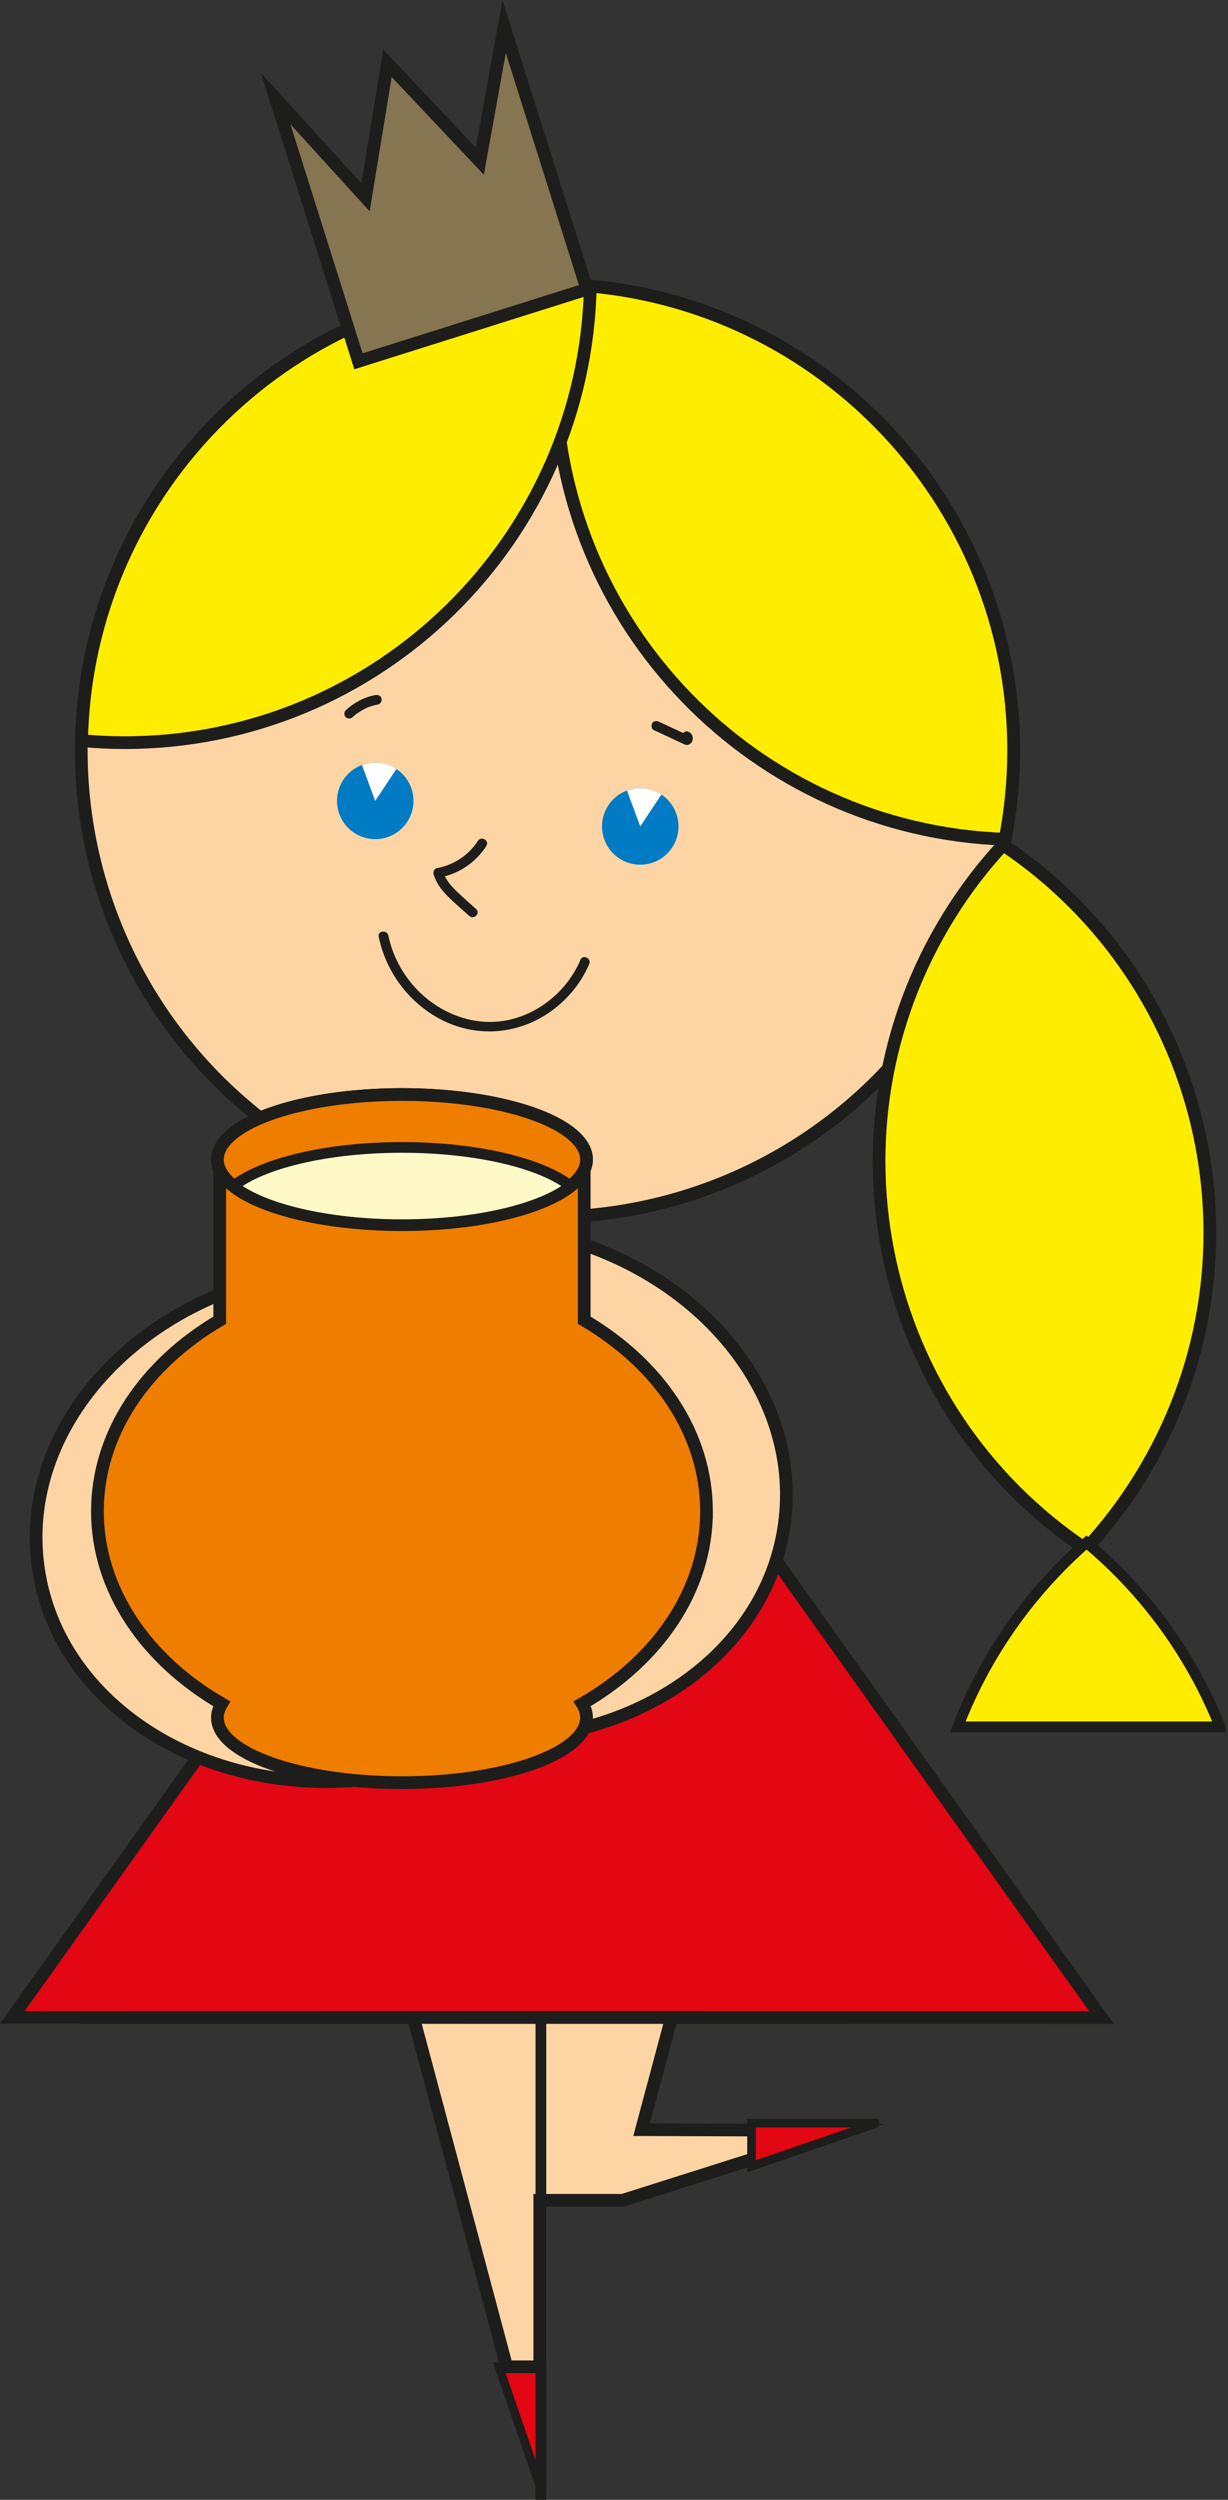 <?xml version="1.0" encoding="UTF-8"?> <svg xmlns="http://www.w3.org/2000/svg" id="Layer_2" data-name="Layer 2" viewBox="0 0 132.34 269.21"><rect x="0" y="0" width="132.34" height="269.21" fill="#333333" stroke="none"/><defs><style> .cls-1 { stroke-width: .93px; } .cls-1, .cls-2, .cls-3, .cls-4, .cls-5, .cls-6, .cls-7, .cls-8, .cls-9 { stroke: #1d1d1b; stroke-miterlimit: 10; } .cls-1, .cls-7 { fill: #e30613; } .cls-10 { fill: #1d1d1b; } .cls-11 { fill: #fff; } .cls-2 { fill: #857550; } .cls-2, .cls-3, .cls-5, .cls-7, .cls-8 { stroke-width: 1.37px; } .cls-3 { fill: #ef7d00; } .cls-4 { fill: none; } .cls-4, .cls-9 { stroke-width: 1.15px; } .cls-12 { fill: #007bc4; } .cls-5, .cls-9 { fill: #ffed00; } .cls-6 { fill: #fff9c7; stroke-width: 1.15px; } .cls-8 { fill: #fdd5a5; } </style></defs><g id="artwork"><g><circle class="cls-8" cx="59" cy="80.83" r="50.24" transform="translate(-25.79 27.68) rotate(-21.79)"></circle><path class="cls-5" d="M60.76,30.63c-.59,3.09-.92,6.28-.92,9.55,0,27.16,21.55,49.27,48.48,50.2.59-3.09.92-6.28.92-9.55,0-27.16-21.55-49.27-48.48-50.2Z"></path><path class="cls-5" d="M108.1,90.98c-2.14,2.31-4.09,4.85-5.81,7.63-14.32,23.08-7.66,53.22,14.73,68.21,2.14-2.31,4.09-4.85,5.81-7.63,14.32-23.08,7.66-53.22-14.73-68.21Z"></path><path class="cls-5" d="M8.79,79.76c1.52.14,3.06.22,4.62.22,27.39,0,49.64-21.92,50.21-49.17-1.52-.14-3.06-.22-4.62-.22-27.39,0-49.64,21.92-50.21,49.17Z"></path><polygon class="cls-2" points="63.25 31.15 38.63 38.91 29.71 10.62 39.39 21.25 41.76 6.82 51.71 17.36 54.33 2.86 63.25 31.15"></polygon><g><circle class="cls-12" cx="40.44" cy="86.25" r="4.12"></circle><path class="cls-11" d="M40.44,86.25l2.28-3.43c-.65-.44-1.44-.69-2.28-.69-.51,0-.98.1-1.43.27l1.43,3.85Z"></path></g><g><path class="cls-12" d="M73.12,89c0,2.28-1.84,4.12-4.12,4.12s-4.12-1.84-4.12-4.12,1.84-4.12,4.12-4.12,4.12,1.84,4.12,4.12Z"></path><path class="cls-11" d="M69,89l2.28-3.43c-.65-.44-1.44-.69-2.28-.69-.51,0-.98.1-1.43.27l1.43,3.85Z"></path></g><path class="cls-10" d="M52.41,91.09c.37-.57-.54-1.1-.91-.53-1,1.55-2.61,2.6-4.41,2.93-.28.05-.44.39-.37.65.27.92.83,1.68,1.5,2.35.74.75,1.56,1.44,2.35,2.15.5.45,1.25-.29.74-.74-.73-.66-1.47-1.3-2.17-1.98-.47-.46-.91-.96-1.19-1.55,1.84-.49,3.44-1.67,4.47-3.27Z"></path><path class="cls-10" d="M62.55,103.38c-1.38,3.24-4.36,5.76-7.83,6.48-3.76.78-7.64-.84-10.13-3.67-1.35-1.54-2.32-3.41-2.73-5.42-.13-.66-1.18-.56-1.05.1.8,3.89,3.39,7.3,6.96,9.05,3.8,1.86,8.18,1.44,11.61-1.01,1.8-1.29,3.25-3.05,4.12-5.09.27-.62-.69-1.08-.95-.45Z"></path><path class="cls-10" d="M74.14,78.79c-.18-.07-.38.01-.52.15-.87-.41-1.75-.81-2.62-1.22-.25-.12-.58-.08-.72.19-.12.23-.08.6.19.72.83.39,1.66.77,2.49,1.16.21.1.41.19.62.29.14.07.28.15.44.15.16,0,.33-.09.44-.2.18-.18.24-.47.18-.71-.07-.27-.25-.44-.5-.53Z"></path><path class="cls-10" d="M41.12,75.22c-.09-.29-.36-.42-.65-.37-1.2.22-2.32.81-3.21,1.64-.2.19-.2.56,0,.74.22.2.53.2.74,0,.1-.09.21-.19.31-.27,0,0,.08-.07.04-.03-.04.03.04-.03.04-.03.05-.04.11-.08.16-.11.23-.16.47-.3.71-.43.06-.03.12-.06.18-.09.03-.01.06-.03.09-.04,0,0,.1-.04.05-.02-.05.02.04-.02.05-.02.03-.01.06-.02.09-.04.07-.03.14-.05.21-.07.26-.09.53-.16.81-.21.27-.05.45-.39.37-.65Z"></path><polygon class="cls-1" points="53.77 254.88 58.41 254.88 58.41 268.15 58.33 268.15 53.77 254.88"></polygon><polygon class="cls-8" points="58.17 236.96 67.1 236.96 90.89 229.42 69.14 229.35 73.4 213.43 43.53 213.42 54.61 254.89 58.17 254.89 58.17 236.96"></polygon><polygon class="cls-1" points="80.99 233.29 80.99 228.65 94.26 228.65 94.26 228.73 80.99 233.29"></polygon><polygon class="cls-7" points="118.71 217.28 1.33 217.26 60.04 134.96 60.04 134.96 118.71 217.28"></polygon><path class="cls-8" d="M54.06,185.68c-15.7,2.22-29.93-6.59-31.79-19.67-1.85-13.09,9.38-25.5,25.08-27.72.67-.09,1.33-.16,1.99-.22-5.01-1.51-10.59-1.98-16.34-1.17-18.08,2.56-31.01,16.85-28.88,31.92,2.13,15.07,18.52,25.21,36.6,22.65,6.24-.88,11.86-3.16,16.46-6.39-1.02.24-2.06.44-3.12.59Z"></path><path class="cls-8" d="M34.58,181.08c15.7,2.22,29.93-6.59,31.79-19.67,1.85-13.09-9.38-25.5-25.08-27.72-.67-.09-1.33-.16-1.99-.22,5.01-1.51,10.59-1.98,16.34-1.17,18.08,2.56,31.01,16.85,28.88,31.92-2.13,15.07-18.52,25.21-36.6,22.65-6.24-.88-11.86-3.16-16.46-6.39,1.02.24,2.06.44,3.13.59Z"></path><g><path class="cls-3" d="M76.14,162.77c0-8.43-5.18-15.9-13.18-20.59v-16.13h-.05c.18-.38.3-.77.3-1.17,0-3.87-8.91-7.01-19.89-7.01s-19.89,3.14-19.89,7.01c0,.4.12.79.3,1.17h-.05v16.13c-8,4.69-13.18,12.17-13.18,20.59s5.27,16.03,13.39,20.71c-.29.48-.46.98-.46,1.49,0,3.87,8.91,7.01,19.89,7.01s19.89-3.14,19.89-7.01c0-.51-.16-1.01-.46-1.49,8.12-4.68,13.39-12.21,13.39-20.71Z"></path><ellipse class="cls-3" cx="43.32" cy="124.88" rx="19.89" ry="7.01"></ellipse><path class="cls-6" d="M25.16,127.73c3.1,2.45,10.06,4.16,18.16,4.16s15.06-1.71,18.16-4.16c-3.1-2.45-10.06-4.16-18.16-4.16s-15.06,1.71-18.16,4.16Z"></path></g><line class="cls-4" x1="58.29" y1="269.21" x2="58.29" y2="217.54"></line><path class="cls-9" d="M131.49,185.96c-2.99-7.48-7.82-14.34-14.4-19.84-2.37,2.07-4.58,4.39-6.59,6.97-3.13,4.02-5.55,8.36-7.28,12.88h28.27Z"></path></g></g></svg> 